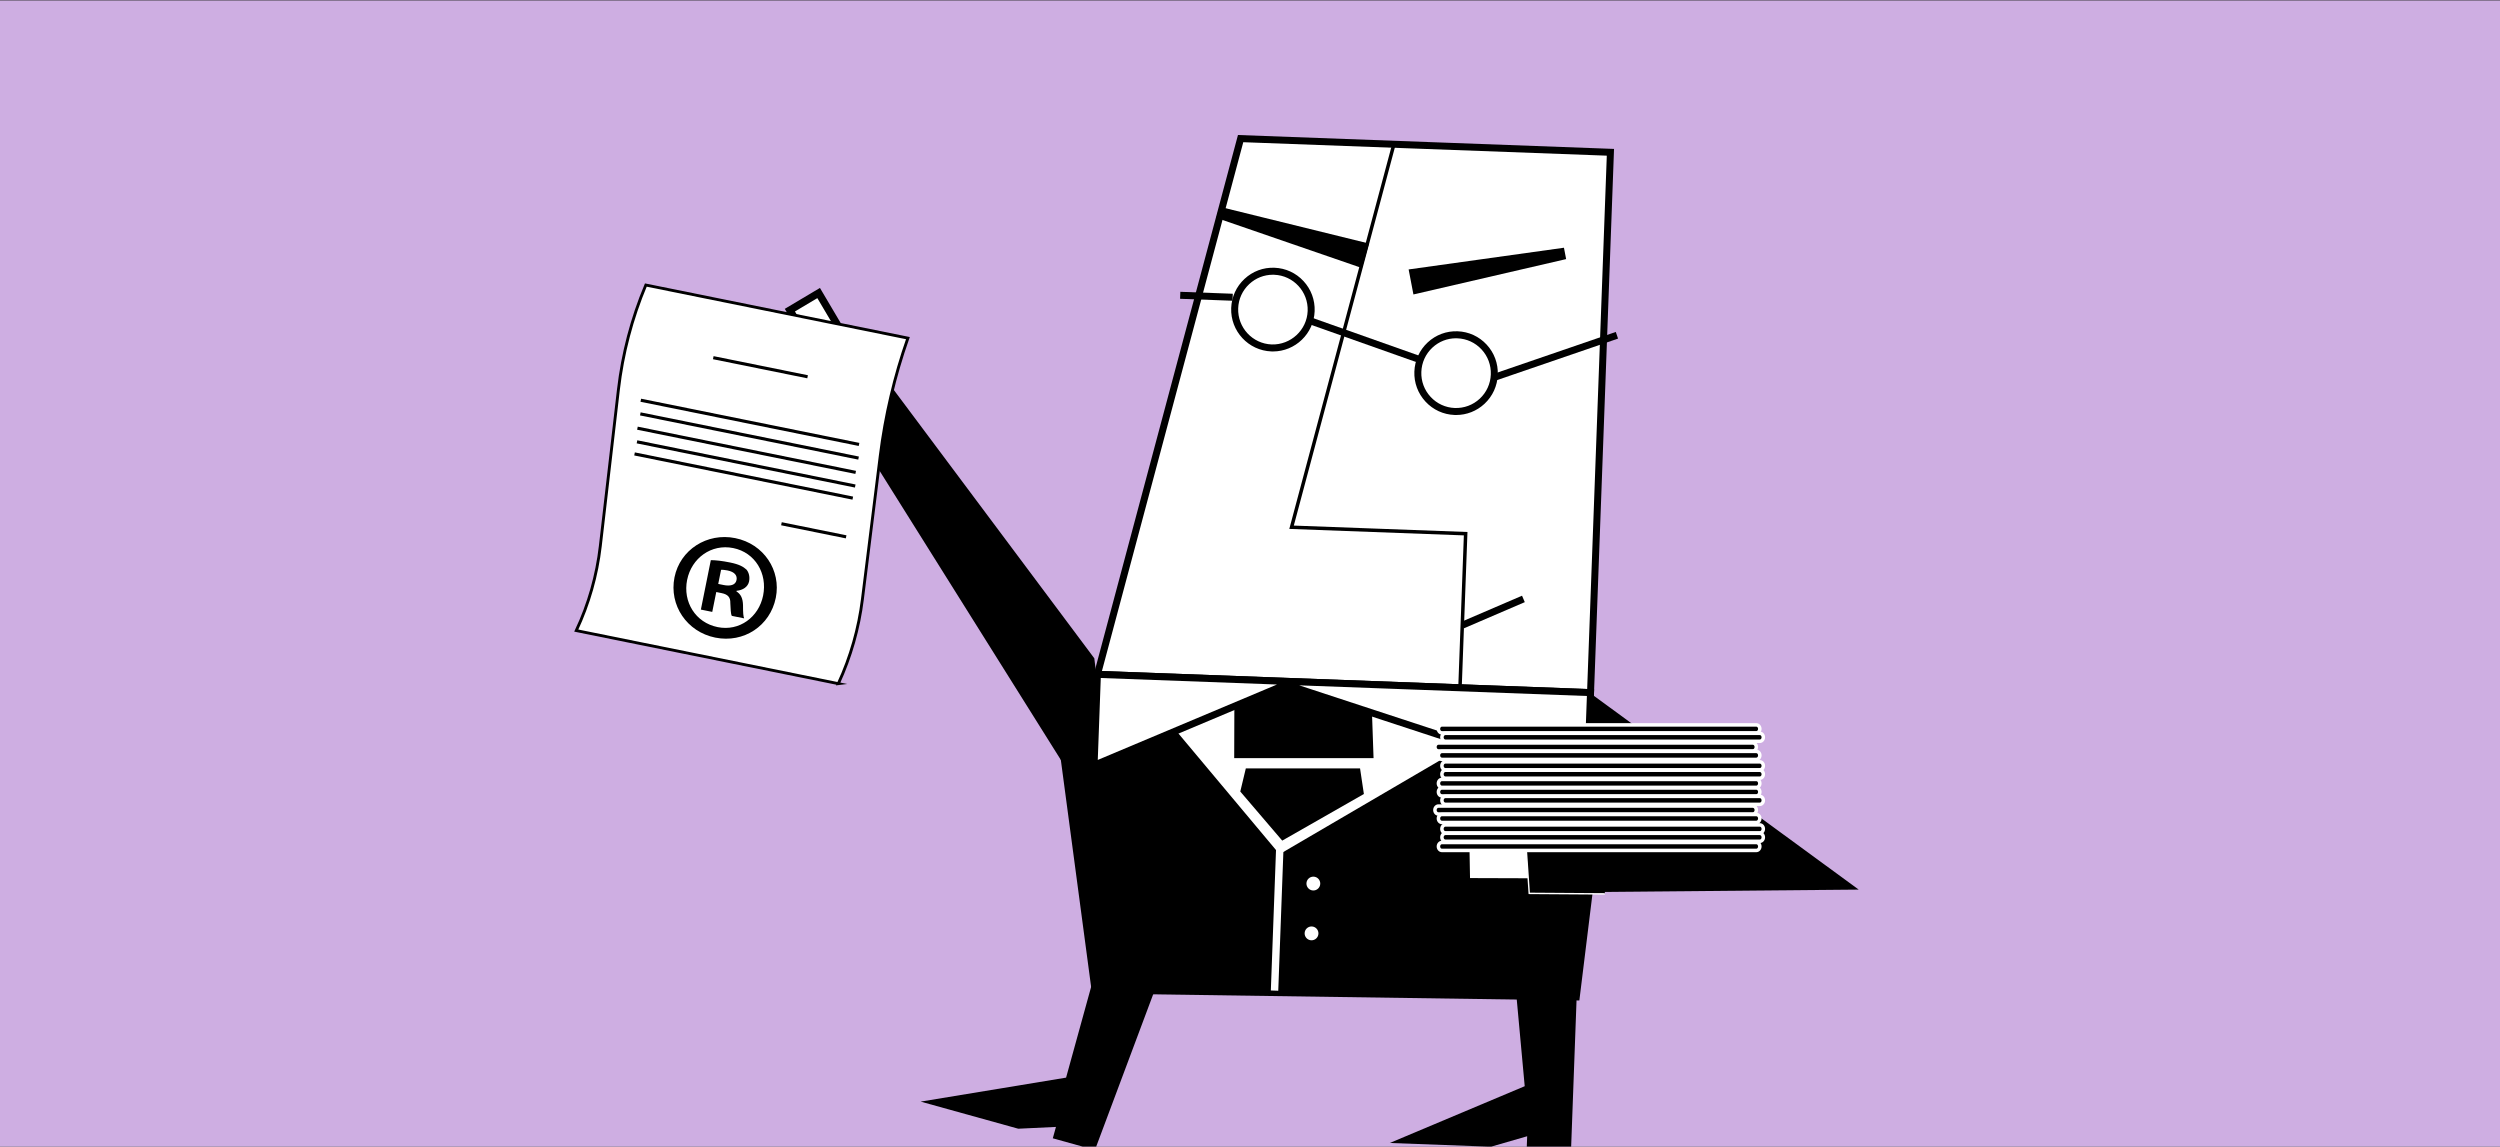 <?xml version="1.0" encoding="UTF-8"?>
<svg id="_Слой_1" data-name="Слой 1" xmlns="http://www.w3.org/2000/svg" viewBox="0 0 1595.91 731.95">
  <rect x="0" y="0" width="1595.91" height="731.95" fill="#333333" stroke="none"/>
  <defs>
    <style>
      .cls-1 {
        fill: #fff;
      }

      .cls-2 {
        stroke: #fff;
        stroke-width: .92px;
      }

      .cls-2, .cls-3, .cls-4 {
        fill: none;
        stroke-miterlimit: 10;
      }

      .cls-3 {
        stroke-width: 2px;
      }

      .cls-3, .cls-4 {
        stroke: #000;
      }

      .cls-5 {
        fill: #2d668b;
      }

      .cls-6 {
        fill: #ceaee2;
      }

      .cls-4 {
        stroke-width: 1.83px;
      }
    </style>
  </defs>
  <rect class="cls-6" x="0" y=".3" width="1595.91" height="732.21"/>
  <path class="cls-5" d="M819.2,187.4c-.99,0-1.98,0-2.97,0,.99-.88,1.98-.87,2.97,0Z"/>
  <path class="cls-5" d="M483.6,187.4c-.33,0-.65,0-.97,0,.33,0,.65,0,.97,0Z"/>
  <g>
    <polygon class="cls-1" points="763.86 444.46 735.09 470.67 785.93 556.18 907.32 536.62 960.81 461.63 815.17 436.97 763.86 444.46"/>
    <polygon class="cls-1" points="700.55 430.49 1015.33 442.14 1028.03 97.22 791.96 88.48 700.55 430.49"/>
    <path d="M1017.48,444.46l-319.81-11.84,92.6-346.44,240.07,8.88-12.86,349.4Zm-314.05-16.1l309.76,11.47,12.53-340.46-232.06-8.59-90.23,337.58Z"/>
    <polygon points="933.12 439.1 930.89 439.02 934.47 341.77 823.04 337.64 888.75 91.81 890.9 92.39 825.92 335.51 936.78 339.61 933.12 439.1"/>
    <polygon points="934.5 401.1 932.75 396.99 971.61 380.28 973.37 384.39 934.5 401.1"/>
    <polygon points="675.9 475.37 697.09 634.19 1008.2 638.66 1027.57 481.34 936.81 475.11 816.8 545.31 751.08 466.82 675.9 475.37"/>
    <path d="M929.54,264.92c-.34,0-.67,0-1.01-.02-7.11-.26-13.7-3.29-18.54-8.52-4.84-5.23-7.37-12.04-7.11-19.18,.26-7.13,3.28-13.74,8.49-18.6,5.22-4.86,12.01-7.39,19.12-7.12,7.11,.26,13.7,3.29,18.54,8.52,4.84,5.23,7.36,12.04,7.1,19.18-.26,7.13-3.28,13.74-8.49,18.6-4.97,4.63-11.37,7.14-18.11,7.14m-.05-48.98c-5.62,0-10.94,2.1-15.08,5.95-4.34,4.05-6.85,9.55-7.07,15.49-.22,5.94,1.88,11.61,5.92,15.97,4.03,4.36,9.51,6.88,15.44,7.1,5.92,.2,11.58-1.89,15.92-5.93,4.34-4.04,6.85-9.54,7.07-15.49,.22-5.94-1.88-11.61-5.91-15.96-4.03-4.36-9.52-6.88-15.44-7.1-.28,0-.56-.02-.84-.02"/>
    <path d="M812.59,224.36c-.33,0-.66,0-.99-.02-14.69-.55-26.19-12.97-25.65-27.7,.26-7.14,3.28-13.74,8.5-18.6,5.22-4.86,12-7.41,19.12-7.12,7.11,.26,13.7,3.29,18.54,8.52,4.84,5.23,7.37,12.04,7.11,19.18-.53,14.39-12.38,25.74-26.62,25.74m-.04-48.98c-5.62,0-10.94,2.1-15.08,5.95-4.34,4.05-6.86,9.54-7.07,15.49-.45,12.26,9.13,22.61,21.36,23.06,12.16,.39,22.54-9.16,22.99-21.42,.45-12.26-9.13-22.61-21.35-23.06-.28,0-.56-.02-.84-.02"/>
    <polygon points="1013.97 441.61 1186.53 567.89 968.01 569.89 967.73 532.84 1074.42 531.73 982.47 484.91 1013.97 441.61"/>
    <polyline class="cls-1" points="976.67 562.37 935.32 562.83 935.23 539.94 975.49 539.5"/>
    <polygon points="933.38 565.62 977.84 565.76 977.74 560.66 938.41 560.53 938.09 542.65 976.31 542.77 976.22 537.67 932.87 537.53 933.38 565.62"/>
    <polyline class="cls-1" points="523.56 233.23 503.71 199.8 522.06 188.84 541.39 221.38"/>
    <polygon points="500.97 197.16 521.97 232.67 526.05 230.25 507.47 198.82 521.76 190.32 539.82 220.86 543.9 218.44 523.42 183.8 500.97 197.16"/>
    <polygon points="904.28 231.21 835.98 207.02 837.46 202.8 905.76 226.99 904.28 231.21"/>
    <polygon points="954.57 243.02 953.13 238.78 1031.46 211.9 1032.9 216.14 954.57 243.02"/>
    <rect x="767.9" y="172.37" width="4.47" height="33.51" transform="translate(552.66 951.74) rotate(-87.88)"/>
    <polygon points="998.37 158.14 899.22 172 902.28 187.97 999.76 165.4 998.37 158.14"/>
    <polygon points="776.48 139.07 869.42 171.11 873.88 155.46 778.5 131.97 776.48 139.07"/>
    <polygon points="966.87 623.12 973.32 693.39 887.19 729.64 951.76 732.03 974.89 725.34 974.61 732.87 1002.9 733.92 1006.92 624.61 966.87 623.12"/>
    <polygon points="680.55 687.92 587.71 703.23 650.03 720.53 674.08 719.39 672.07 726.65 698.96 734.12 749.22 599.79 708.03 588.35 680.55 687.92"/>
    <path class="cls-1" d="M833.99,563.87c-.09,2.44,1.81,4.49,4.24,4.58,2.43,.09,4.48-1.81,4.57-4.25,.09-2.44-1.81-4.49-4.24-4.58-2.43-.09-4.48,1.81-4.57,4.25"/>
    <path class="cls-1" d="M832.83,595.67c-.09,2.44,1.81,4.49,4.24,4.58,2.43,.09,4.48-1.81,4.57-4.25,.09-2.44-1.81-4.49-4.24-4.58-2.43-.09-4.48,1.81-4.57,4.25"/>
    <polygon points="698.57 420.24 544.23 213.66 517.98 231.14 693.44 511 706.86 489.1 698.57 420.24"/>
    <rect class="cls-1" x="766.2" y="580.81" width="98.4" height="4.74" transform="translate(202.63 1376.58) rotate(-87.89)"/>
    <polygon points="787.97 452.21 787.87 483.98 876.83 483.98 875.88 456.66 820.86 438.74 787.97 452.21"/>
    <polyline points="795.29 490.51 791.75 505.28 818.53 536.62 870.65 506.86 868.21 490.51"/>
    <polygon class="cls-1" points="1013.2 500.18 820.79 437.03 698.41 488.53 700.55 430.49 1015.33 442.14 1013.2 500.18"/>
    <path d="M1015.32,503.23l-194.43-63.81-124.83,52.53,2.35-63.78,319.24,11.82-2.33,63.24Zm-185.94-65.73l181.7,59.63,1.94-52.83-183.64-6.8Zm-126.68-4.69l-1.92,52.3,114.4-48.14-112.47-4.16Z"/>
    <path class="cls-1" d="M535.18,436.42l-167.3-33.88c7.99-17.02,13.17-35.24,15.33-53.93l11.57-99.92c2.66-22.96,8.55-45.43,17.49-66.73l167.3,33.88c-8.55,24.33-14.46,49.52-17.65,75.12l-11.39,91.57c-2.32,18.65-7.5,36.83-15.37,53.89"/>
    <path class="cls-4" d="M535.18,436.42l-167.3-33.88c7.99-17.02,13.17-35.24,15.33-53.93l11.57-99.92c2.66-22.96,8.55-45.43,17.49-66.73l167.3,33.88c-8.55,24.33-14.46,49.52-17.65,75.12l-11.39,91.57c-2.32,18.65-7.5,36.83-15.37,53.89Z"/>
    <path d="M495.24,381.6c-3.6,17.9-20.44,29.11-38.66,25.42-18.04-3.65-29.6-20.61-26-38.51,3.53-17.51,20.74-28.65,38.78-24.99,18.23,3.69,29.4,20.58,25.88,38.09m-56.6-11.46c-2.83,14.05,5.29,27.31,19.49,30.18,13.81,2.8,26.23-6.31,29.02-20.16,2.83-14.05-5.06-27.46-19.06-30.3-14.01-2.84-26.65,6.42-29.44,20.28m16.05,20.47l-7.29-1.48,6.35-31.56c3,0,7.1,.44,12.28,1.49,5.95,1.21,8.44,2.71,10.47,4.53,1.46,1.7,2.29,4.47,1.67,7.55-.7,3.46-3.93,5.61-8,5.99l-.08,.38c2.83,1.78,4.1,4.44,4.21,8.86,0,5.01,.18,7.05,.71,8.36l-7.87-1.59c-.73-1.35-.72-4.35-.95-8.2,.12-3.58-1.49-5.51-5.52-6.32l-3.45-.7-2.56,12.7Zm3.8-17.86l3.45,.7c4.03,.82,7.56,.13,8.22-3.14,.58-2.89-1.14-5.24-5.75-6.17-1.92-.39-3.3-.47-4.11-.43l-1.82,9.04Z"/>
    <line class="cls-1" x1="455.33" y1="228.33" x2="515.54" y2="240.52"/>
    <line class="cls-3" x1="455.33" y1="228.33" x2="515.54" y2="240.52"/>
    <line class="cls-1" x1="498.84" y1="334.34" x2="540.14" y2="342.7"/>
    <line class="cls-3" x1="498.84" y1="334.34" x2="540.14" y2="342.7"/>
    <line class="cls-1" x1="409.06" y1="255.5" x2="548.38" y2="283.71"/>
    <line class="cls-3" x1="409.06" y1="255.5" x2="548.38" y2="283.71"/>
    <line class="cls-1" x1="408.76" y1="264.21" x2="548.08" y2="292.42"/>
    <line class="cls-3" x1="408.76" y1="264.21" x2="548.08" y2="292.42"/>
    <line class="cls-1" x1="406.92" y1="273.34" x2="546.24" y2="301.55"/>
    <line class="cls-3" x1="406.92" y1="273.34" x2="546.24" y2="301.55"/>
    <line class="cls-1" x1="406.63" y1="282.05" x2="545.95" y2="310.26"/>
    <line class="cls-3" x1="406.63" y1="282.05" x2="545.95" y2="310.26"/>
    <line class="cls-1" x1="405.07" y1="289.77" x2="544.39" y2="317.98"/>
    <line class="cls-3" x1="405.07" y1="289.77" x2="544.39" y2="317.98"/>
    <polyline points="1023.79 530.97 973.61 532.09 976.21 570.3 1024.49 570.63"/>
    <polyline class="cls-2" points="1023.79 530.97 973.61 532.09 976.21 570.3 1024.49 570.63"/>
    <line class="cls-2" x1="920.46" y1="505.56" x2="1121.18" y2="505.56"/>
    <path d="M920.46,508.1c-1.23,0-2.23-1.14-2.23-2.55s1-2.54,2.23-2.54h200.72c1.23,0,2.23,1.14,2.23,2.54s-1,2.55-2.23,2.55h-200.72Z"/>
    <path class="cls-1" d="M1121.18,504.13c.62,0,1.11,.64,1.11,1.43s-.5,1.42-1.11,1.42h-200.72c-.62,0-1.12-.64-1.12-1.42s.5-1.43,1.12-1.43h200.72Zm0-2.24h-200.72c-1.84,0-3.35,1.64-3.35,3.66s1.5,3.66,3.35,3.66h200.72c1.84,0,3.35-1.64,3.35-3.66s-1.5-3.66-3.35-3.66"/>
    <line class="cls-2" x1="922.69" y1="510.93" x2="1123.41" y2="510.93"/>
    <path d="M922.69,513.48c-1.23,0-2.23-1.14-2.23-2.55s1-2.54,2.23-2.54h200.72c1.23,0,2.23,1.14,2.23,2.54s-1,2.55-2.23,2.55h-200.72Z"/>
    <path class="cls-1" d="M1123.41,509.5c.62,0,1.11,.64,1.11,1.43s-.5,1.42-1.11,1.42h-200.72c-.62,0-1.12-.64-1.12-1.42s.5-1.43,1.12-1.43h200.72Zm0-2.24h-200.72c-1.84,0-3.35,1.64-3.35,3.66s1.5,3.66,3.35,3.66h200.72c1.84,0,3.35-1.64,3.35-3.66s-1.5-3.66-3.35-3.66"/>
    <line class="cls-2" x1="918.23" y1="517.11" x2="1118.94" y2="517.11"/>
    <path d="M918.23,519.66c-1.23,0-2.23-1.14-2.23-2.55s1-2.54,2.23-2.54h200.72c1.23,0,2.23,1.14,2.23,2.54s-1,2.55-2.23,2.55h-200.72Z"/>
    <path class="cls-1" d="M1118.95,515.68c.62,0,1.11,.64,1.11,1.43s-.5,1.42-1.11,1.42h-200.72c-.62,0-1.12-.64-1.12-1.42s.5-1.43,1.12-1.43h200.72Zm0-2.24h-200.72c-1.84,0-3.35,1.64-3.35,3.66s1.5,3.66,3.35,3.66h200.72c1.84,0,3.35-1.64,3.35-3.66s-1.5-3.66-3.35-3.66"/>
    <line class="cls-2" x1="920.46" y1="522.48" x2="1121.18" y2="522.48"/>
    <path d="M920.46,525.03c-1.23,0-2.23-1.14-2.23-2.55s1-2.55,2.23-2.55h200.72c1.23,0,2.23,1.14,2.23,2.55s-1,2.55-2.23,2.55h-200.72Z"/>
    <path class="cls-1" d="M1121.18,521.06c.62,0,1.11,.64,1.11,1.43s-.5,1.43-1.11,1.43h-200.72c-.62,0-1.12-.64-1.12-1.43s.5-1.43,1.12-1.43h200.72Zm0-2.24h-200.72c-1.84,0-3.35,1.64-3.35,3.66s1.5,3.66,3.35,3.66h200.72c1.84,0,3.35-1.64,3.35-3.66s-1.5-3.66-3.35-3.66"/>
    <line class="cls-2" x1="922.69" y1="529.14" x2="1123.41" y2="529.14"/>
    <path d="M922.69,531.68c-1.23,0-2.23-1.14-2.23-2.55s1-2.54,2.23-2.54h200.72c1.23,0,2.23,1.14,2.23,2.54s-1,2.55-2.23,2.55h-200.72Z"/>
    <path class="cls-1" d="M1123.41,527.71c.62,0,1.11,.64,1.11,1.43s-.5,1.42-1.11,1.42h-200.72c-.62,0-1.12-.64-1.12-1.42s.5-1.43,1.12-1.43h200.72Zm0-2.24h-200.72c-1.84,0-3.35,1.64-3.35,3.66s1.5,3.66,3.35,3.66h200.72c1.84,0,3.35-1.64,3.35-3.66s-1.5-3.66-3.35-3.66"/>
    <line class="cls-2" x1="922.69" y1="534.51" x2="1123.41" y2="534.51"/>
    <path d="M922.69,537.06c-1.23,0-2.23-1.14-2.23-2.55s1-2.54,2.23-2.54h200.72c1.23,0,2.23,1.14,2.23,2.54s-1,2.55-2.23,2.55h-200.72Z"/>
    <path class="cls-1" d="M1123.41,533.09c.62,0,1.11,.64,1.11,1.43s-.5,1.42-1.11,1.42h-200.72c-.62,0-1.12-.64-1.12-1.42s.5-1.43,1.12-1.43h200.72Zm0-2.24h-200.72c-1.84,0-3.35,1.64-3.35,3.66s1.5,3.66,3.35,3.66h200.72c1.84,0,3.35-1.64,3.35-3.66s-1.5-3.66-3.35-3.66"/>
    <line class="cls-2" x1="920.46" y1="540.36" x2="1121.18" y2="540.36"/>
    <path d="M920.46,542.9c-1.23,0-2.23-1.14-2.23-2.55s1-2.54,2.23-2.54h200.72c1.23,0,2.23,1.14,2.23,2.54s-1,2.55-2.23,2.55h-200.72Z"/>
    <path class="cls-1" d="M1121.18,538.93c.62,0,1.11,.64,1.11,1.43s-.5,1.42-1.11,1.42h-200.72c-.62,0-1.12-.64-1.12-1.42s.5-1.43,1.12-1.43h200.72Zm0-2.24h-200.72c-1.84,0-3.35,1.64-3.35,3.66s1.5,3.66,3.35,3.66h200.72c1.84,0,3.35-1.64,3.35-3.66s-1.5-3.66-3.35-3.66"/>
    <line class="cls-2" x1="920.46" y1="465.3" x2="1121.18" y2="465.3"/>
    <path d="M920.46,467.84c-1.23,0-2.23-1.14-2.23-2.55s1-2.54,2.23-2.54h200.72c1.23,0,2.23,1.14,2.23,2.54s-1,2.55-2.23,2.55h-200.72Z"/>
    <path class="cls-1" d="M1121.18,463.87c.62,0,1.11,.64,1.11,1.43s-.5,1.42-1.11,1.42h-200.72c-.62,0-1.12-.64-1.12-1.42s.5-1.43,1.12-1.43h200.72Zm0-2.24h-200.72c-1.84,0-3.35,1.64-3.35,3.66s1.5,3.66,3.35,3.66h200.72c1.84,0,3.35-1.64,3.35-3.66s-1.5-3.66-3.35-3.66"/>
    <line class="cls-2" x1="922.69" y1="470.67" x2="1123.41" y2="470.67"/>
    <path d="M922.69,473.21c-1.23,0-2.23-1.14-2.23-2.55s1-2.54,2.23-2.54h200.72c1.23,0,2.23,1.14,2.23,2.54s-1,2.55-2.23,2.55h-200.72Z"/>
    <path class="cls-1" d="M1123.41,469.24c.62,0,1.11,.64,1.11,1.43s-.5,1.42-1.11,1.42h-200.72c-.62,0-1.12-.64-1.12-1.42s.5-1.43,1.12-1.43h200.72Zm0-2.24h-200.72c-1.84,0-3.35,1.64-3.35,3.66s1.5,3.66,3.35,3.66h200.72c1.84,0,3.35-1.64,3.35-3.66s-1.5-3.66-3.35-3.66"/>
    <line class="cls-2" x1="918.23" y1="476.85" x2="1118.94" y2="476.85"/>
    <path d="M918.23,479.39c-1.23,0-2.23-1.14-2.23-2.55s1-2.54,2.23-2.54h200.72c1.23,0,2.23,1.14,2.23,2.54s-1,2.55-2.23,2.55h-200.72Z"/>
    <path class="cls-1" d="M1118.95,475.42c.62,0,1.11,.64,1.11,1.43s-.5,1.42-1.11,1.42h-200.72c-.62,0-1.12-.64-1.12-1.42s.5-1.43,1.12-1.43h200.72Zm0-2.24h-200.72c-1.84,0-3.35,1.64-3.35,3.66s1.5,3.66,3.35,3.66h200.72c1.84,0,3.35-1.64,3.35-3.66s-1.5-3.66-3.35-3.66"/>
    <line class="cls-2" x1="920.46" y1="482.22" x2="1121.18" y2="482.22"/>
    <path d="M920.46,484.77c-1.23,0-2.23-1.14-2.23-2.55s1-2.55,2.23-2.55h200.72c1.23,0,2.23,1.14,2.23,2.55s-1,2.55-2.23,2.55h-200.72Z"/>
    <path class="cls-1" d="M1121.18,480.79c.62,0,1.11,.64,1.11,1.43s-.5,1.43-1.11,1.43h-200.72c-.62,0-1.12-.64-1.12-1.43s.5-1.43,1.12-1.43h200.72Zm0-2.24h-200.72c-1.84,0-3.35,1.64-3.35,3.66s1.5,3.66,3.35,3.66h200.72c1.84,0,3.35-1.64,3.35-3.66s-1.5-3.66-3.35-3.66"/>
    <line class="cls-2" x1="922.69" y1="488.88" x2="1123.41" y2="488.88"/>
    <path d="M922.69,491.42c-1.23,0-2.23-1.14-2.23-2.55s1-2.54,2.23-2.54h200.72c1.23,0,2.23,1.14,2.23,2.54s-1,2.55-2.23,2.55h-200.72Z"/>
    <path class="cls-1" d="M1123.41,487.45c.62,0,1.11,.64,1.11,1.43s-.5,1.42-1.11,1.42h-200.72c-.62,0-1.12-.64-1.12-1.42s.5-1.43,1.12-1.43h200.72Zm0-2.24h-200.72c-1.84,0-3.35,1.64-3.35,3.66s1.5,3.66,3.35,3.66h200.72c1.84,0,3.35-1.64,3.35-3.66s-1.5-3.66-3.35-3.66"/>
    <line class="cls-2" x1="922.69" y1="494.25" x2="1123.41" y2="494.25"/>
    <path d="M922.69,496.79c-1.23,0-2.23-1.14-2.23-2.55s1-2.54,2.23-2.54h200.72c1.23,0,2.23,1.14,2.23,2.54s-1,2.55-2.23,2.55h-200.72Z"/>
    <path class="cls-1" d="M1123.41,492.82c.62,0,1.11,.64,1.11,1.43s-.5,1.42-1.11,1.42h-200.72c-.62,0-1.12-.64-1.12-1.42s.5-1.43,1.12-1.43h200.72Zm0-2.24h-200.72c-1.84,0-3.35,1.64-3.35,3.66s1.5,3.66,3.35,3.66h200.72c1.84,0,3.35-1.64,3.35-3.66s-1.5-3.66-3.35-3.66"/>
    <line class="cls-2" x1="920.46" y1="500.1" x2="1121.18" y2="500.1"/>
    <path d="M920.46,502.64c-1.23,0-2.23-1.14-2.23-2.55s1-2.54,2.23-2.54h200.72c1.23,0,2.23,1.14,2.23,2.54s-1,2.55-2.23,2.55h-200.72Z"/>
    <path class="cls-1" d="M1121.18,498.67c.62,0,1.11,.64,1.11,1.43s-.5,1.42-1.11,1.42h-200.72c-.62,0-1.12-.64-1.12-1.42s.5-1.43,1.12-1.43h200.72Zm0-2.24h-200.72c-1.84,0-3.35,1.64-3.35,3.66s1.5,3.66,3.35,3.66h200.72c1.84,0,3.35-1.64,3.35-3.66s-1.5-3.66-3.35-3.66"/>
  </g>
</svg>